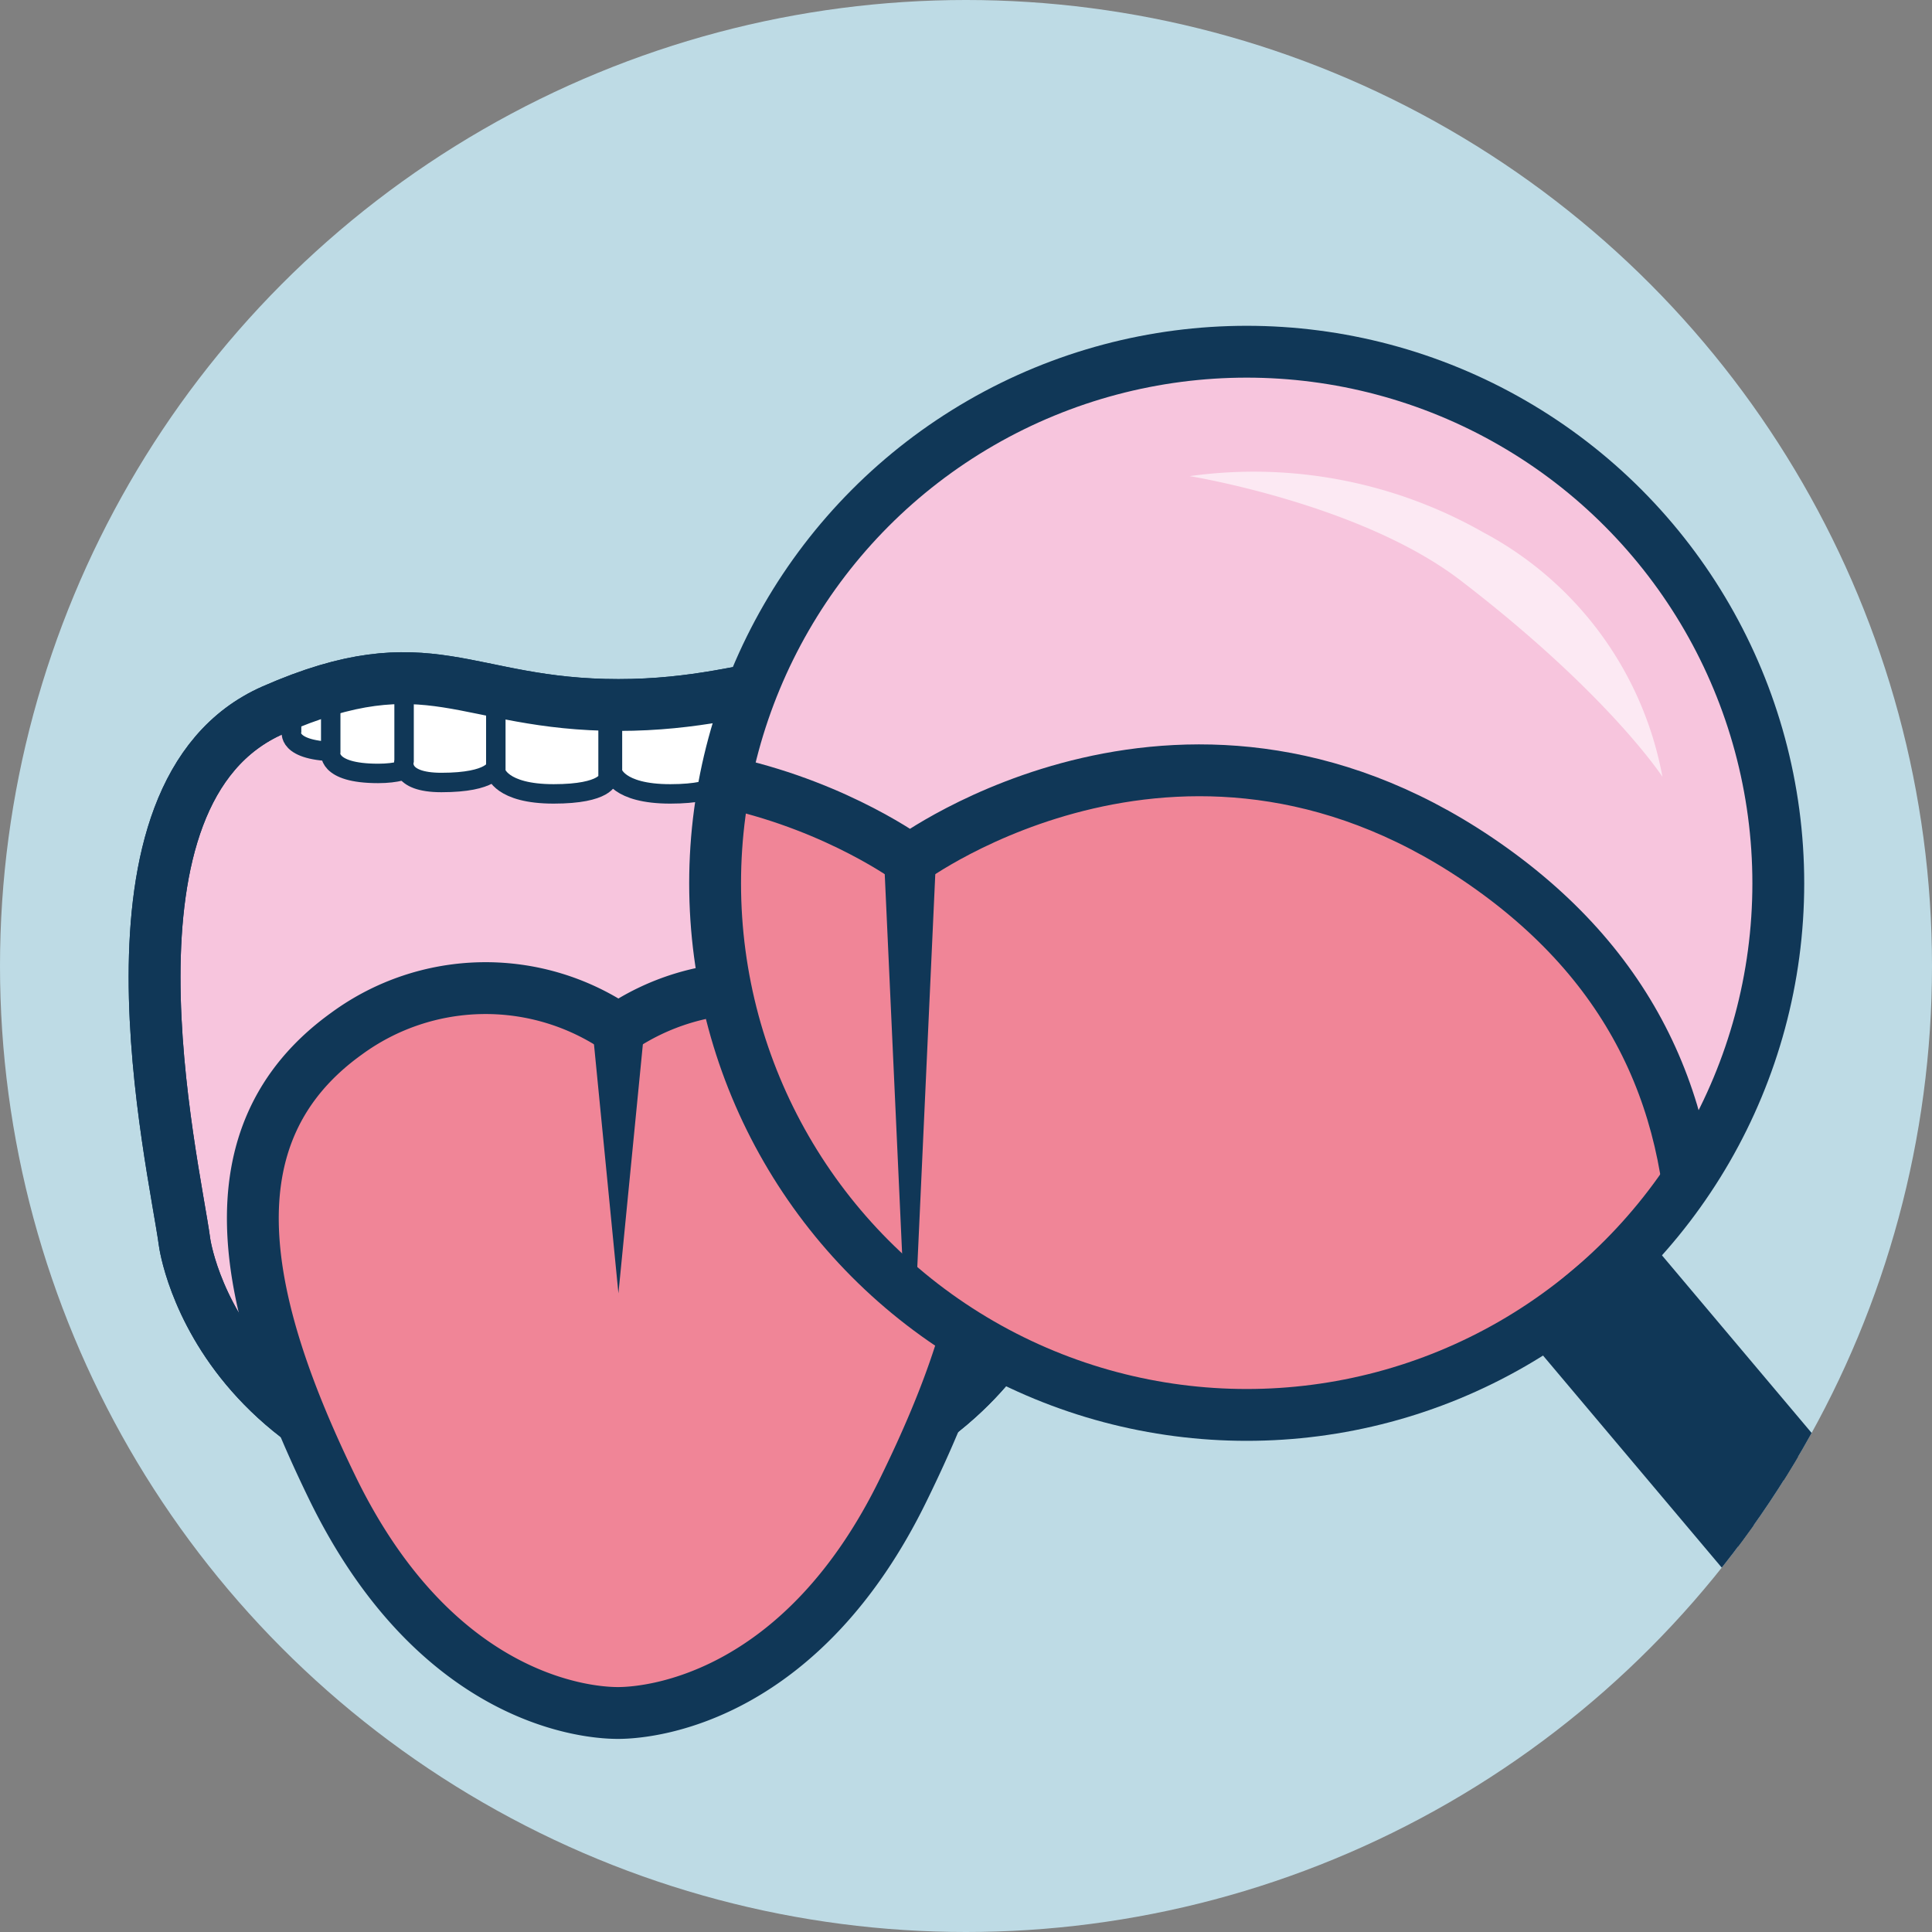 <svg id="Ebene_1" data-name="Ebene 1" xmlns="http://www.w3.org/2000/svg" xmlns:xlink="http://www.w3.org/1999/xlink" viewBox="0 0 74.54 74.54"><rect x="0" y="0" width="74.54" height="74.54" fill="#808080" stroke="none"/><defs><style>.cls-1{fill:#bedbe5;}.cls-2{fill:none;}.cls-10,.cls-2,.cls-5,.cls-6,.cls-7{stroke:#103757;stroke-miterlimit:10;}.cls-10,.cls-2,.cls-5,.cls-7{stroke-width:2px;}.cls-3{clip-path:url(#clip-path);}.cls-4{clip-path:url(#clip-path-2);}.cls-5{fill:#f7c5dd;}.cls-6{fill:#fff;stroke-width:0.75px;}.cls-7{fill:#f08597;}.cls-10,.cls-8{fill:#103757;}.cls-9{clip-path:url(#clip-path-3);}.cls-11{fill:#fce9f3;}</style><clipPath id="clip-path"><circle class="cls-1" cx="120.69" cy="-51.96" r="37.27"/></clipPath><clipPath id="clip-path-2"><circle class="cls-1" cx="37.27" cy="37.27" r="37.27"/></clipPath><clipPath id="clip-path-3"><circle class="cls-2" cx="48.1" cy="34.08" r="20.51"/></clipPath></defs><title>Stomatologie</title><circle class="cls-1" cx="120.69" cy="-51.96" r="37.27"/><circle class="cls-1" cx="37.27" cy="37.27" r="37.27"/><g class="cls-4"><path class="cls-5" d="M40.59,47.92c.75-3.35,2.22-16.65-4.2-20.52-4.42-2.66-6.58-.2-12.53-.2s-7.27-2.46-13.33.2C3.32,30.57,6.7,44.81,7.12,47.92c0,0,1.33,10.2,16.61,10.2S40.59,47.92,40.59,47.92Z"/><path class="cls-6" d="M32.3,26v1.86s-.21,1.24,1.83,1.24c1.44,0,1.71-.61,1.71-.61V26.8Z"/><path class="cls-6" d="M11.25,27.13V28.2S11,29,13.08,29c1.44,0,1.71-.6,1.71-.6v-2Z"/><path class="cls-6" d="M30.73,26.35V28.6s-.21,1.24,1.83,1.24c1.44,0,1.71-.6,1.71-.6V26.41Z"/><path class="cls-6" d="M28,26.74v3.05s-.3.54,2.23.44c1.72-.07,1.7-1,1.7-1V26.41Z"/><path class="cls-6" d="M23.63,27.14v2.65s.18.84,2.23.84S28,30,28,30V26.8Z"/><path class="cls-6" d="M12.76,26.74V29s-.21.84,1.83.84c1.44,0,1.71-.6,1.71-.6V26.41Z"/><path class="cls-6" d="M15.59,26.35v3s-.24.84,1.44.84c2,0,2.1-.6,2.1-.6V26.8Z"/><path class="cls-6" d="M19.13,26.74v3.05s.19.84,2.23.84,2.1-.6,2.1-.6V27.2Z"/><path class="cls-2" d="M40.59,47.92c.75-3.35,2.22-16.65-4.2-20.52-4.42-2.66-6.58-.2-12.53-.2s-7.27-2.46-13.33.2C3.32,30.57,6.7,44.81,7.12,47.92c0,0,1.33,10.2,16.61,10.2S40.59,47.92,40.59,47.92Z"/><path class="cls-7" d="M34.87,57.44c3.49-7.12,4.92-13.65-.53-17.56a9.05,9.05,0,0,0-10.48-.17,9.07,9.07,0,0,0-10.49.17c-5.44,3.91-4,10.44-.53,17.56,3.91,8,9.57,8.65,11,8.65S31,65.41,34.87,57.44Z"/><polygon class="cls-8" points="23.86 49.9 22.86 39.71 24.86 39.71 23.86 49.9"/><g class="cls-9"><path class="cls-5" d="M71,50.78c1.6-7.19,4.76-35.7-9-44-9.48-5.7-14.11-.43-26.86-.43S19.53,1.1,6.56,6.8c-15.46,6.79-8.22,37.3-7.32,44,0,0,2.86,21.86,35.59,21.86S71,50.78,71,50.78Z"/><path class="cls-6" d="M53.19,3.69v4s-.45,2.65,3.93,2.65C60.2,10.32,60.78,9,60.78,9V5.52Z"/><path class="cls-6" d="M8.09,6.22V8.51s-.45,1.8,3.92,1.8C15.1,10.31,15.67,9,15.67,9V4.66Z"/><path class="cls-6" d="M49.83,4.54V9.37S49.38,12,53.76,12c3.09,0,3.66-1.29,3.66-1.29V4.67Z"/><path class="cls-6" d="M43.9,5.39v6.52s-.63,1.17,4.77,1c3.69-.15,3.66-2.14,3.66-2.14V4.67Z"/><path class="cls-6" d="M34.61,6.24v5.67s.4,1.8,4.78,1.8,4.51-1.28,4.51-1.28V5.52Z"/><path class="cls-6" d="M11.32,5.39v4.83S10.87,12,15.25,12c3.09,0,3.66-1.29,3.66-1.29V4.67Z"/><path class="cls-6" d="M17.39,4.54v6.52s-.52,1.81,3.09,1.81c4.37,0,4.5-1.29,4.5-1.29V5.52Z"/><path class="cls-6" d="M25,5.39v6.52s.4,1.8,4.78,1.8,4.5-1.28,4.5-1.28V6.37Z"/><path class="cls-2" d="M71,50.78c1.6-7.19,4.76-35.7-9-44-9.48-5.7-14.11-.43-26.86-.43S19.53,1.1,6.56,6.8c-15.46,6.79-8.22,37.3-7.32,44,0,0,2.86,21.86,35.59,21.86S71,50.78,71,50.78Z"/><path class="cls-7" d="M58.71,71.17c7.47-15.24,10.54-29.25-1.13-37.63s-22.47-.36-22.47-.36-10.8-8-22.47.36S4,55.93,11.51,71.17c8.38,17.1,20.5,18.55,23.6,18.55S50.34,88.27,58.71,71.17Z"/><polygon class="cls-8" points="35.11 55.02 34.11 33.18 36.11 33.18 35.11 55.02"/></g><circle class="cls-2" cx="48.1" cy="34.08" r="20.51"/><rect class="cls-10" x="66.73" y="47.06" width="4" height="22.98" transform="translate(-21.56 58.07) rotate(-40.12)"/></g><path class="cls-11" d="M45.9,18.37s6.56,1.06,10.42,4c5.73,4.39,7.82,7.6,7.82,7.6a13.45,13.45,0,0,0-6.91-9.43A17.92,17.92,0,0,0,45.9,18.37Z"/></svg>
